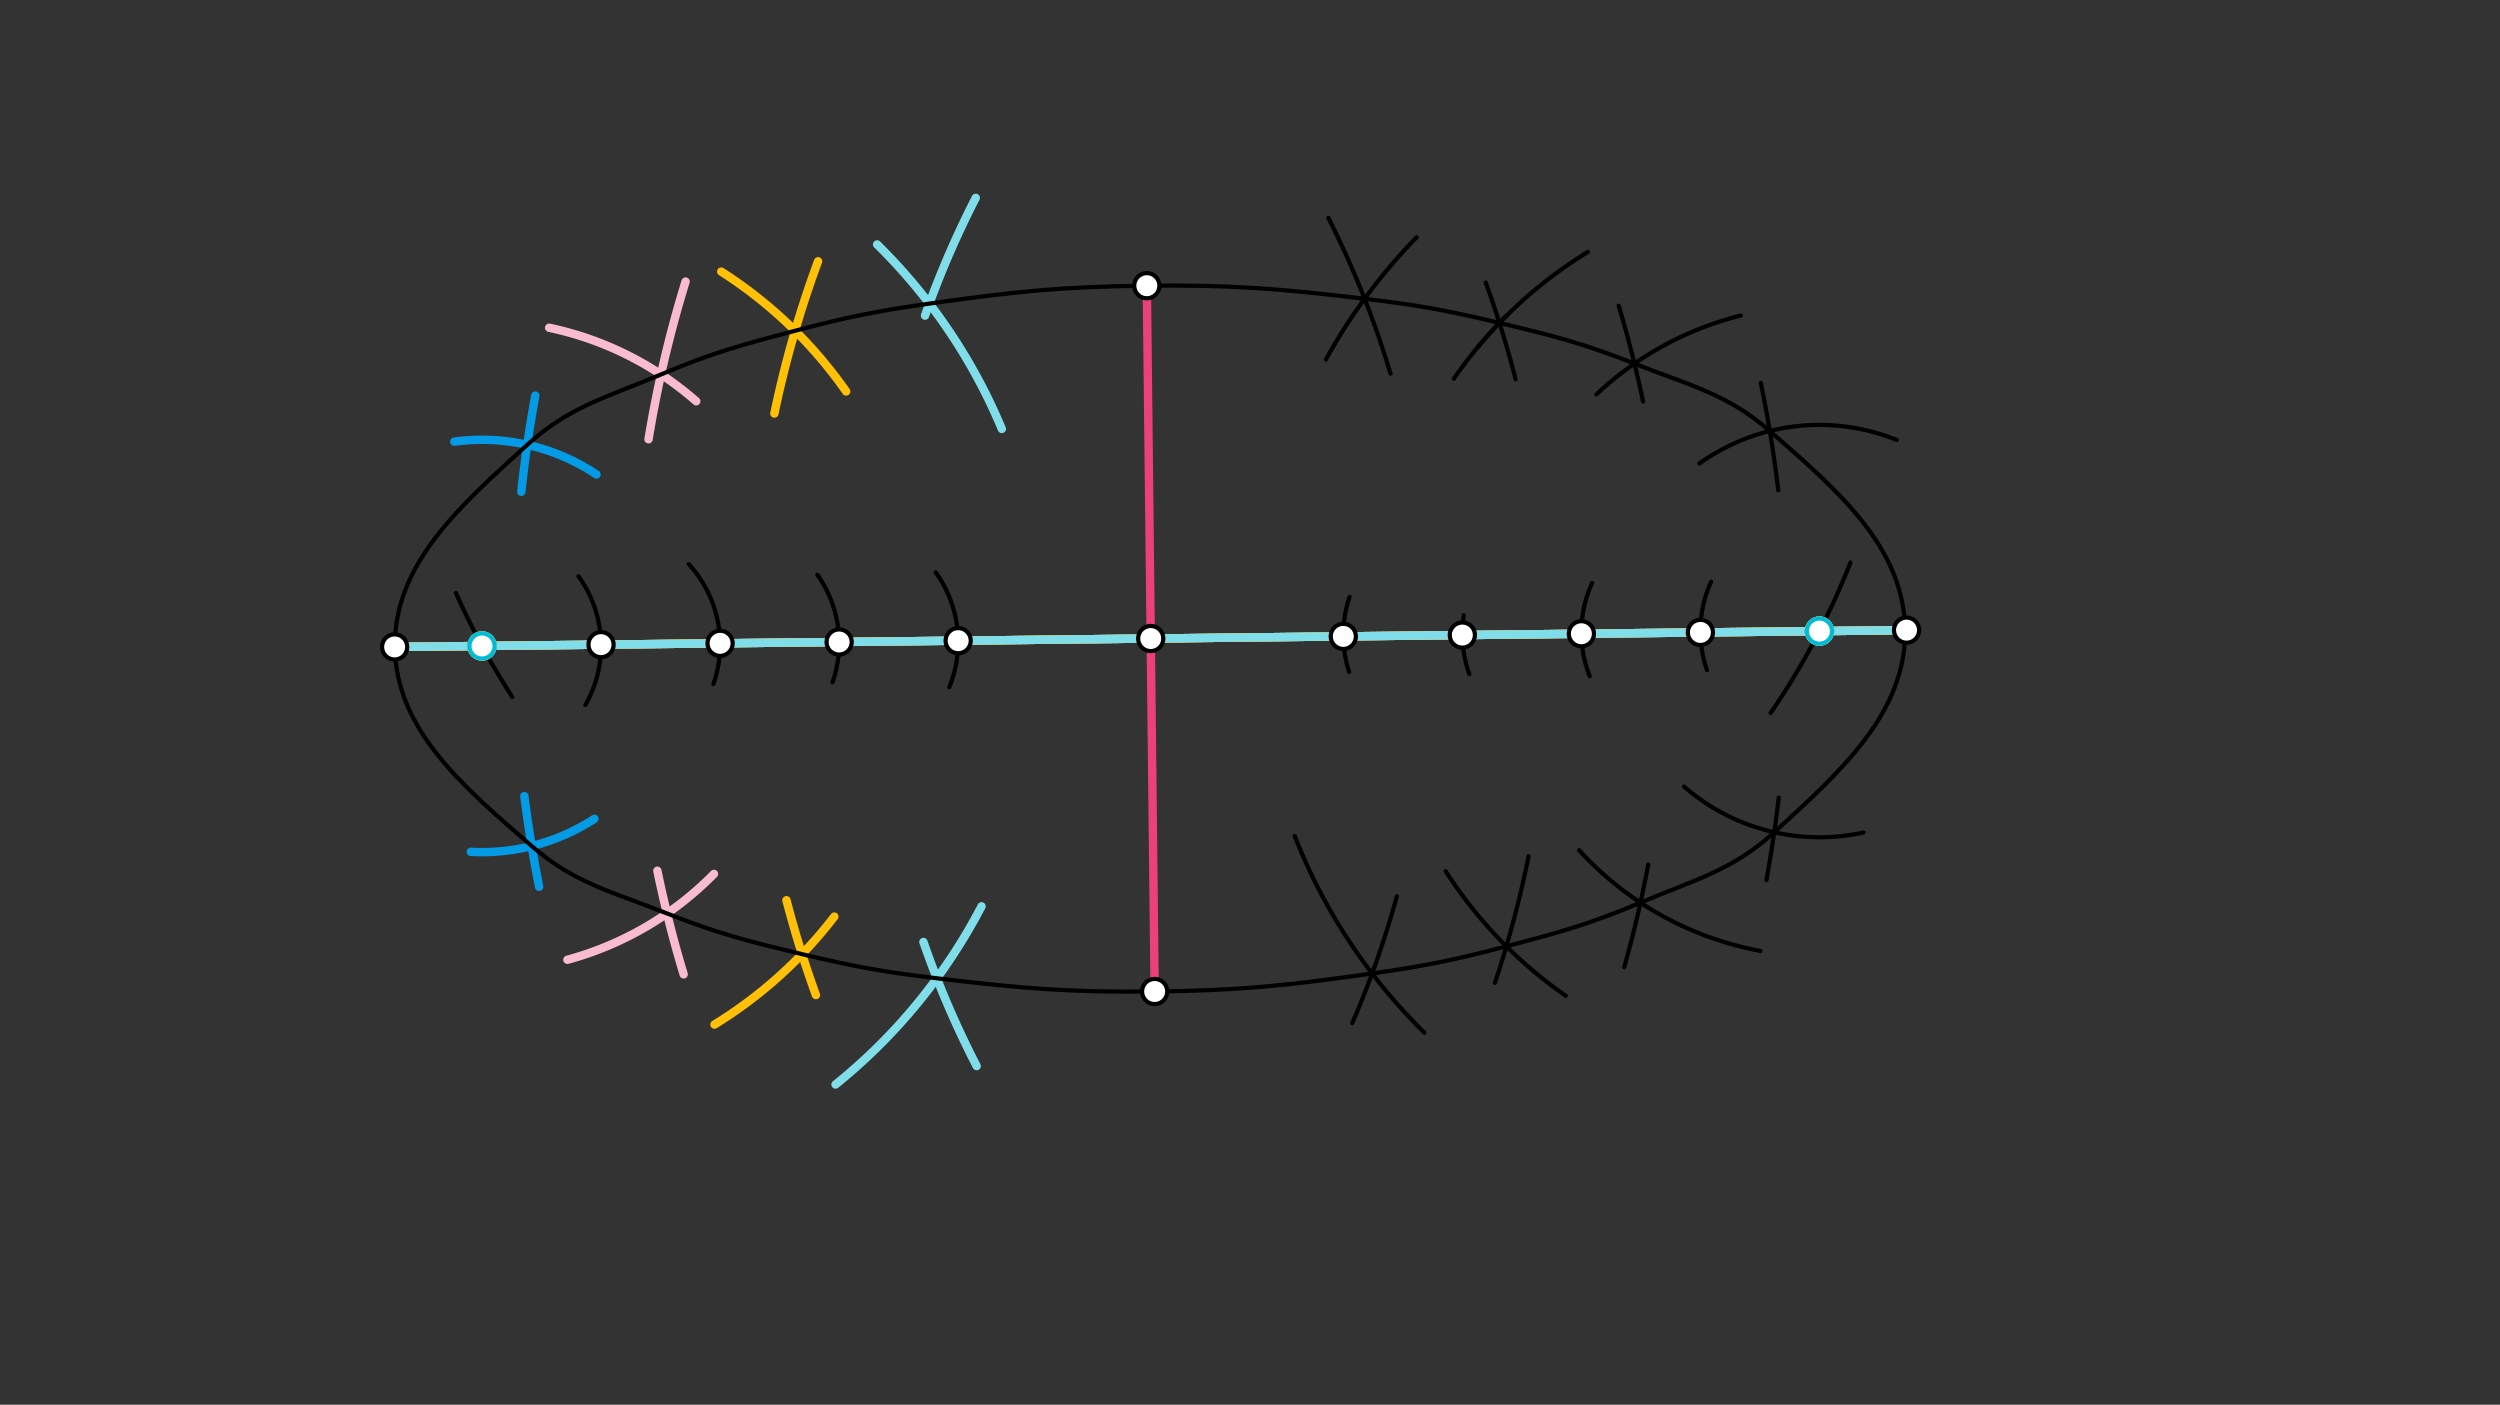 <svg xmlns="http://www.w3.org/2000/svg" class="svg--1it" height="100%" preserveAspectRatio="xMidYMid meet" viewBox="0 0 595.276 334.488" width="100%"><rect x="0" y="0" width="595.276" height="334.488" fill="#333333" stroke="none"/><defs><marker id="marker-arrow" markerHeight="16" markerUnits="userSpaceOnUse" markerWidth="24" orient="auto-start-reverse" refX="24" refY="4" viewBox="0 0 24 8"><path d="M 0 0 L 24 4 L 0 8 z" stroke="inherit"></path></marker></defs><g class="aux-layer--1FB"></g><g class="main-layer--3Vd"><g class="element--2qn"><line stroke="#7CB342" stroke-dasharray="none" stroke-linecap="round" stroke-width="2" x1="93.969" x2="453.969" y1="154.042" y2="150.042"></line></g><g class="element--2qn"><line stroke="#EC407A" stroke-dasharray="none" stroke-linecap="round" stroke-width="2" x1="273.069" x2="274.936" y1="68.029" y2="236.086"></line></g><g class="element--2qn"><line stroke="#000000" stroke-dasharray="none" stroke-linecap="round" stroke-width="1" x1="93.969" x2="274.002" y1="154.042" y2="152.041"></line></g><g class="element--2qn"><path d="M 108.572 141.223 A 180.045 180.045 0 0 0 121.985 165.958" fill="none" stroke="#000000" stroke-dasharray="none" stroke-linecap="round" stroke-width="1"></path></g><g class="element--2qn"><path d="M 440.612 133.951 A 180.045 180.045 0 0 1 421.612 169.77" fill="none" stroke="#000000" stroke-dasharray="none" stroke-linecap="round" stroke-width="1"></path></g><g class="element--2qn"><path d="M 137.744 137.204 A 28.346 28.346 0 0 1 139.394 167.855" fill="none" stroke="#000000" stroke-dasharray="none" stroke-linecap="round" stroke-width="1"></path></g><g class="element--2qn"><path d="M 164.008 134.337 A 28.346 28.346 0 0 1 169.859 162.894" fill="none" stroke="#000000" stroke-dasharray="none" stroke-linecap="round" stroke-width="1"></path></g><g class="element--2qn"><path d="M 194.641 136.865 A 28.346 28.346 0 0 1 198.243 162.468" fill="none" stroke="#000000" stroke-dasharray="none" stroke-linecap="round" stroke-width="1"></path></g><g class="element--2qn"><path d="M 222.795 136.282 A 28.346 28.346 0 0 1 226.036 163.611" fill="none" stroke="#000000" stroke-dasharray="none" stroke-linecap="round" stroke-width="1"></path></g><g class="element--2qn"><path d="M 407.436 138.522 A 28.346 28.346 0 0 0 406.454 159.568" fill="none" stroke="#000000" stroke-dasharray="none" stroke-linecap="round" stroke-width="1"></path></g><g class="element--2qn"><path d="M 379.099 138.82 A 28.346 28.346 0 0 0 378.526 161.007" fill="none" stroke="#000000" stroke-dasharray="none" stroke-linecap="round" stroke-width="1"></path></g><g class="element--2qn"><path d="M 348.54 146.503 A 28.346 28.346 0 0 0 349.877 160.517" fill="none" stroke="#000000" stroke-dasharray="none" stroke-linecap="round" stroke-width="1"></path></g><g class="element--2qn"><path d="M 321.351 142.122 A 28.346 28.346 0 0 0 321.24 159.978" fill="none" stroke="#000000" stroke-dasharray="none" stroke-linecap="round" stroke-width="1"></path></g><g class="element--2qn"><line stroke="#039BE5" stroke-dasharray="none" stroke-linecap="round" stroke-width="2" x1="94.026" x2="143.116" y1="154.041" y2="153.496"></line></g><g class="element--2qn"><path d="M 108.171 105.163 A 49.093 49.093 0 0 1 142.018 112.972" fill="none" stroke="#039BE5" stroke-dasharray="none" stroke-linecap="round" stroke-width="2"></path></g><g class="element--2qn"><path d="M 112.09 202.83 A 49.093 49.093 0 0 0 141.524 194.974" fill="none" stroke="#039BE5" stroke-dasharray="none" stroke-linecap="round" stroke-width="2"></path></g><g class="element--2qn"><line stroke="#039BE5" stroke-dasharray="none" stroke-linecap="round" stroke-width="2" x1="453.969" x2="143.116" y1="150.042" y2="153.496"></line></g><g class="element--2qn"><path d="M 127.459 94.197 A 310.873 310.873 0 0 0 124.135 117.093" fill="none" stroke="#039BE5" stroke-dasharray="none" stroke-linecap="round" stroke-width="2"></path></g><g class="element--2qn"><path d="M 124.853 189.566 A 310.873 310.873 0 0 0 128.38 211.158" fill="none" stroke="#039BE5" stroke-dasharray="none" stroke-linecap="round" stroke-width="2"></path></g><g class="element--2qn"><line stroke="#F8BBD0" stroke-dasharray="none" stroke-linecap="round" stroke-width="2" x1="94.026" x2="171.461" y1="154.041" y2="153.181"></line></g><g class="element--2qn"><path d="M 130.758 78.039 A 77.44 77.44 0 0 1 165.781 95.545" fill="none" stroke="#F8BBD0" stroke-dasharray="none" stroke-linecap="round" stroke-width="2"></path></g><g class="element--2qn"><path d="M 170.002 208.092 A 77.44 77.44 0 0 1 135.108 228.532" fill="none" stroke="#F8BBD0" stroke-dasharray="none" stroke-linecap="round" stroke-width="2"></path></g><g class="element--2qn"><line stroke="#F8BBD0" stroke-dasharray="none" stroke-linecap="round" stroke-width="2" x1="171.461" x2="453.969" y1="153.181" y2="150.042"></line></g><g class="element--2qn"><path d="M 163.243 67.044 A 282.526 282.526 0 0 0 154.424 104.591" fill="none" stroke="#F8BBD0" stroke-dasharray="none" stroke-linecap="round" stroke-width="2"></path></g><g class="element--2qn"><path d="M 156.53 207.338 A 282.526 282.526 0 0 0 162.786 232.003" fill="none" stroke="#F8BBD0" stroke-dasharray="none" stroke-linecap="round" stroke-width="2"></path></g><g class="element--2qn"><line stroke="#FFC107" stroke-dasharray="none" stroke-linecap="round" stroke-width="2" x1="94.026" x2="199.806" y1="154.041" y2="152.866"></line></g><g class="element--2qn"><path d="M 171.733 64.67 A 105.786 105.786 0 0 1 201.47 93.196" fill="none" stroke="#FFC107" stroke-dasharray="none" stroke-linecap="round" stroke-width="2"></path></g><g class="element--2qn"><path d="M 198.661 218.256 A 105.786 105.786 0 0 1 170.127 243.958" fill="none" stroke="#FFC107" stroke-dasharray="none" stroke-linecap="round" stroke-width="2"></path></g><g class="element--2qn"><line stroke="#FFC107" stroke-dasharray="none" stroke-linecap="round" stroke-width="2" x1="199.806" x2="453.969" y1="152.866" y2="150.042"></line></g><g class="element--2qn"><path d="M 194.791 62.221 A 254.18 254.18 0 0 0 184.389 98.464" fill="none" stroke="#FFC107" stroke-dasharray="none" stroke-linecap="round" stroke-width="2"></path></g><g class="element--2qn"><path d="M 187.265 214.359 A 254.18 254.18 0 0 0 194.281 236.929" fill="none" stroke="#FFC107" stroke-dasharray="none" stroke-linecap="round" stroke-width="2"></path></g><g class="element--2qn"><line stroke="#80DEEA" stroke-dasharray="none" stroke-linecap="round" stroke-width="2" x1="94.026" x2="228.15" y1="154.041" y2="152.551"></line></g><g class="element--2qn"><path d="M 208.854 58.207 A 134.133 134.133 0 0 1 238.548 102.13" fill="none" stroke="#80DEEA" stroke-dasharray="none" stroke-linecap="round" stroke-width="2"></path></g><g class="element--2qn"><path d="M 233.714 215.813 A 134.133 134.133 0 0 1 198.96 258.232" fill="none" stroke="#80DEEA" stroke-dasharray="none" stroke-linecap="round" stroke-width="2"></path></g><g class="element--2qn"><line stroke="#80DEEA" stroke-dasharray="none" stroke-linecap="round" stroke-width="2" x1="453.969" x2="228.15" y1="150.042" y2="152.551"></line></g><g class="element--2qn"><path d="M 220.259 75.152 A 225.833 225.833 0 0 1 232.337 47.114" fill="none" stroke="#80DEEA" stroke-dasharray="none" stroke-linecap="round" stroke-width="2"></path></g><g class="element--2qn"><path d="M 219.876 224.298 A 225.833 225.833 0 0 0 232.547 253.839" fill="none" stroke="#80DEEA" stroke-dasharray="none" stroke-linecap="round" stroke-width="2"></path></g><g class="element--2qn"><path d="M 451.652 104.765 A 49.093 49.093 0 0 0 404.644 110.361" fill="none" stroke="#000000" stroke-dasharray="none" stroke-linecap="round" stroke-width="1"></path></g><g class="element--2qn"><path d="M 400.983 187.287 A 49.093 49.093 0 0 0 443.702 198.236" fill="none" stroke="#000000" stroke-dasharray="none" stroke-linecap="round" stroke-width="1"></path></g><g class="element--2qn"><path d="M 419.271 91.185 A 310.873 310.873 0 0 1 423.427 116.746" fill="none" stroke="#000000" stroke-dasharray="none" stroke-linecap="round" stroke-width="1"></path></g><g class="element--2qn"><path d="M 423.54 189.925 A 310.873 310.873 0 0 1 420.609 209.536" fill="none" stroke="#000000" stroke-dasharray="none" stroke-linecap="round" stroke-width="1"></path></g><g class="element--2qn"><path d="M 414.491 75.135 A 77.44 77.44 0 0 0 380.131 93.906" fill="none" stroke="#000000" stroke-dasharray="none" stroke-linecap="round" stroke-width="1"></path></g><g class="element--2qn"><path d="M 376.008 202.447 A 77.44 77.44 0 0 0 419.188 226.428" fill="none" stroke="#000000" stroke-dasharray="none" stroke-linecap="round" stroke-width="1"></path></g><g class="element--2qn"><path d="M 358.909 74.994 A 105.786 105.786 0 0 0 346.171 90.181" fill="none" stroke="#000000" stroke-dasharray="none" stroke-linecap="round" stroke-width="1"></path></g><g class="element--2qn"><path d="M 351.796 82.753 A 105.786 105.786 0 0 1 378.103 59.987" fill="none" stroke="#000000" stroke-dasharray="none" stroke-linecap="round" stroke-width="1"></path></g><g class="element--2qn"><path d="M 344.227 207.445 A 105.786 105.786 0 0 0 372.829 237.118" fill="none" stroke="#000000" stroke-dasharray="none" stroke-linecap="round" stroke-width="1"></path></g><g class="element--2qn"><path d="M 337.324 56.5 A 134.133 134.133 0 0 0 315.719 85.602" fill="none" stroke="#000000" stroke-dasharray="none" stroke-linecap="round" stroke-width="1"></path></g><g class="element--2qn"><path d="M 308.287 199.06 A 134.133 134.133 0 0 0 339.149 245.875" fill="none" stroke="#000000" stroke-dasharray="none" stroke-linecap="round" stroke-width="1"></path></g><g class="element--2qn"><path d="M 385.433 72.794 A 282.526 282.526 0 0 1 391.24 95.616" fill="none" stroke="#000000" stroke-dasharray="none" stroke-linecap="round" stroke-width="1"></path></g><g class="element--2qn"><path d="M 392.458 205.883 A 282.526 282.526 0 0 1 386.757 230.263" fill="none" stroke="#000000" stroke-dasharray="none" stroke-linecap="round" stroke-width="1"></path></g><g class="element--2qn"><path d="M 353.771 67.285 A 254.18 254.18 0 0 1 360.894 90.319" fill="none" stroke="#000000" stroke-dasharray="none" stroke-linecap="round" stroke-width="1"></path></g><g class="element--2qn"><path d="M 363.978 203.847 A 254.18 254.18 0 0 1 355.961 234.03" fill="none" stroke="#000000" stroke-dasharray="none" stroke-linecap="round" stroke-width="1"></path></g><g class="element--2qn"><path d="M 316.287 51.869 A 225.833 225.833 0 0 1 331.093 88.96" fill="none" stroke="#000000" stroke-dasharray="none" stroke-linecap="round" stroke-width="1"></path></g><g class="element--2qn"><path d="M 332.601 213.403 A 225.833 225.833 0 0 1 321.995 243.584" fill="none" stroke="#000000" stroke-dasharray="none" stroke-linecap="round" stroke-width="1"></path></g><g class="element--2qn"><path d="M 94.026 154.041 C 93.807 134.277, 109.542 120.453, 125.541 105.913 C 135.551 96.816, 144.401 94.645, 157.396 89.157 C 169.518 84.037, 176.511 82.126, 189.321 78.756 C 201.764 75.483, 208.554 74.097, 221.29 72.291 C 241.577 69.415, 252.641 68.256, 273.069 68.029 C 293.497 67.802, 304.583 68.715, 324.929 71.14 C 337.702 72.662, 344.521 73.897, 357.034 76.893 C 369.916 79.977, 376.949 81.733, 389.183 86.581 C 402.296 91.779, 411.222 93.733, 421.402 102.626 C 437.616 116.79, 453.4 130.321, 453.619 150.046 C 453.838 169.77, 438.359 183.648, 422.463 198.17 C 412.483 207.287, 403.604 209.438, 390.609 214.926 C 378.486 220.045, 371.493 221.956, 358.683 225.326 C 346.24 228.6, 339.451 229.982, 326.714 231.791 C 306.425 234.674, 295.362 235.86, 274.936 236.086 C 254.51 236.313, 243.423 235.375, 223.075 232.943 C 210.301 231.417, 203.483 230.186, 190.97 227.19 C 178.089 224.105, 171.055 222.35, 158.822 217.501 C 145.708 212.303, 136.812 210.329, 126.602 201.457 C 110.284 187.276, 94.246 173.805, 94.026 154.041" fill="none" stroke="#000000" stroke-linecap="round" stroke-width="1"></path></g><g class="element--2qn"><circle cx="93.969" cy="154.042" r="3" stroke="#000000" stroke-width="1" fill="#ffffff"></circle>}</g><g class="element--2qn"><circle cx="453.969" cy="150.042" r="3" stroke="#000000" stroke-width="1" fill="#ffffff"></circle>}</g><g class="element--2qn"><circle cx="273.069" cy="68.029" r="3" stroke="#000000" stroke-width="1" fill="#ffffff"></circle>}</g><g class="element--2qn"><circle cx="274.936" cy="236.086" r="3" stroke="#000000" stroke-width="1" fill="#ffffff"></circle>}</g><g class="element--2qn"><circle cx="274.002" cy="152.041" r="3" stroke="#000000" stroke-width="1" fill="#ffffff"></circle>}</g><g class="element--2qn"><circle cx="114.772" cy="153.811" r="3" stroke="#000000" stroke-width="1" fill="#ffffff"></circle>}</g><g class="element--2qn"><circle cx="433.233" cy="150.272" r="3" stroke="#000000" stroke-width="1" fill="#ffffff"></circle>}</g><g class="element--2qn"><circle cx="143.116" cy="153.496" r="3" stroke="#000000" stroke-width="1" fill="#ffffff"></circle>}</g><g class="element--2qn"><circle cx="171.461" cy="153.181" r="3" stroke="#000000" stroke-width="1" fill="#ffffff"></circle>}</g><g class="element--2qn"><circle cx="199.806" cy="152.866" r="3" stroke="#000000" stroke-width="1" fill="#ffffff"></circle>}</g><g class="element--2qn"><circle cx="228.15" cy="152.551" r="3" stroke="#000000" stroke-width="1" fill="#ffffff"></circle>}</g><g class="element--2qn"><circle cx="404.888" cy="150.587" r="3" stroke="#000000" stroke-width="1" fill="#ffffff"></circle>}</g><g class="element--2qn"><circle cx="376.543" cy="150.902" r="3" stroke="#000000" stroke-width="1" fill="#ffffff"></circle>}</g><g class="element--2qn"><circle cx="348.198" cy="151.217" r="3" stroke="#000000" stroke-width="1" fill="#ffffff"></circle>}</g><g class="element--2qn"><circle cx="319.854" cy="151.532" r="3" stroke="#000000" stroke-width="1" fill="#ffffff"></circle>}</g><g class="element--2qn"><circle cx="114.772" cy="153.811" r="3" stroke="#039BE5" stroke-width="1" fill="#ffffff"></circle>}</g><g class="element--2qn"><circle cx="433.233" cy="150.272" r="3" stroke="#039BE5" stroke-width="1" fill="#ffffff"></circle>}</g><g class="element--2qn"><circle cx="114.772" cy="153.811" r="3" stroke="#D1C4E9" stroke-width="1" fill="#ffffff"></circle>}</g><g class="element--2qn"><circle cx="433.233" cy="150.272" r="3" stroke="#D1C4E9" stroke-width="1" fill="#ffffff"></circle>}</g><g class="element--2qn"><circle cx="114.772" cy="153.811" r="3" stroke="#FFD54F" stroke-width="1" fill="#ffffff"></circle>}</g><g class="element--2qn"><circle cx="433.233" cy="150.272" r="3" stroke="#FFD54F" stroke-width="1" fill="#ffffff"></circle>}</g><g class="element--2qn"><circle cx="114.772" cy="153.811" r="3" stroke="#00BCD4" stroke-width="1" fill="#ffffff"></circle>}</g><g class="element--2qn"><circle cx="433.233" cy="150.272" r="3" stroke="#00BCD4" stroke-width="1" fill="#ffffff"></circle>}</g></g><g class="snaps-layer--2PT"></g><g class="temp-layer--rAP"></g></svg>